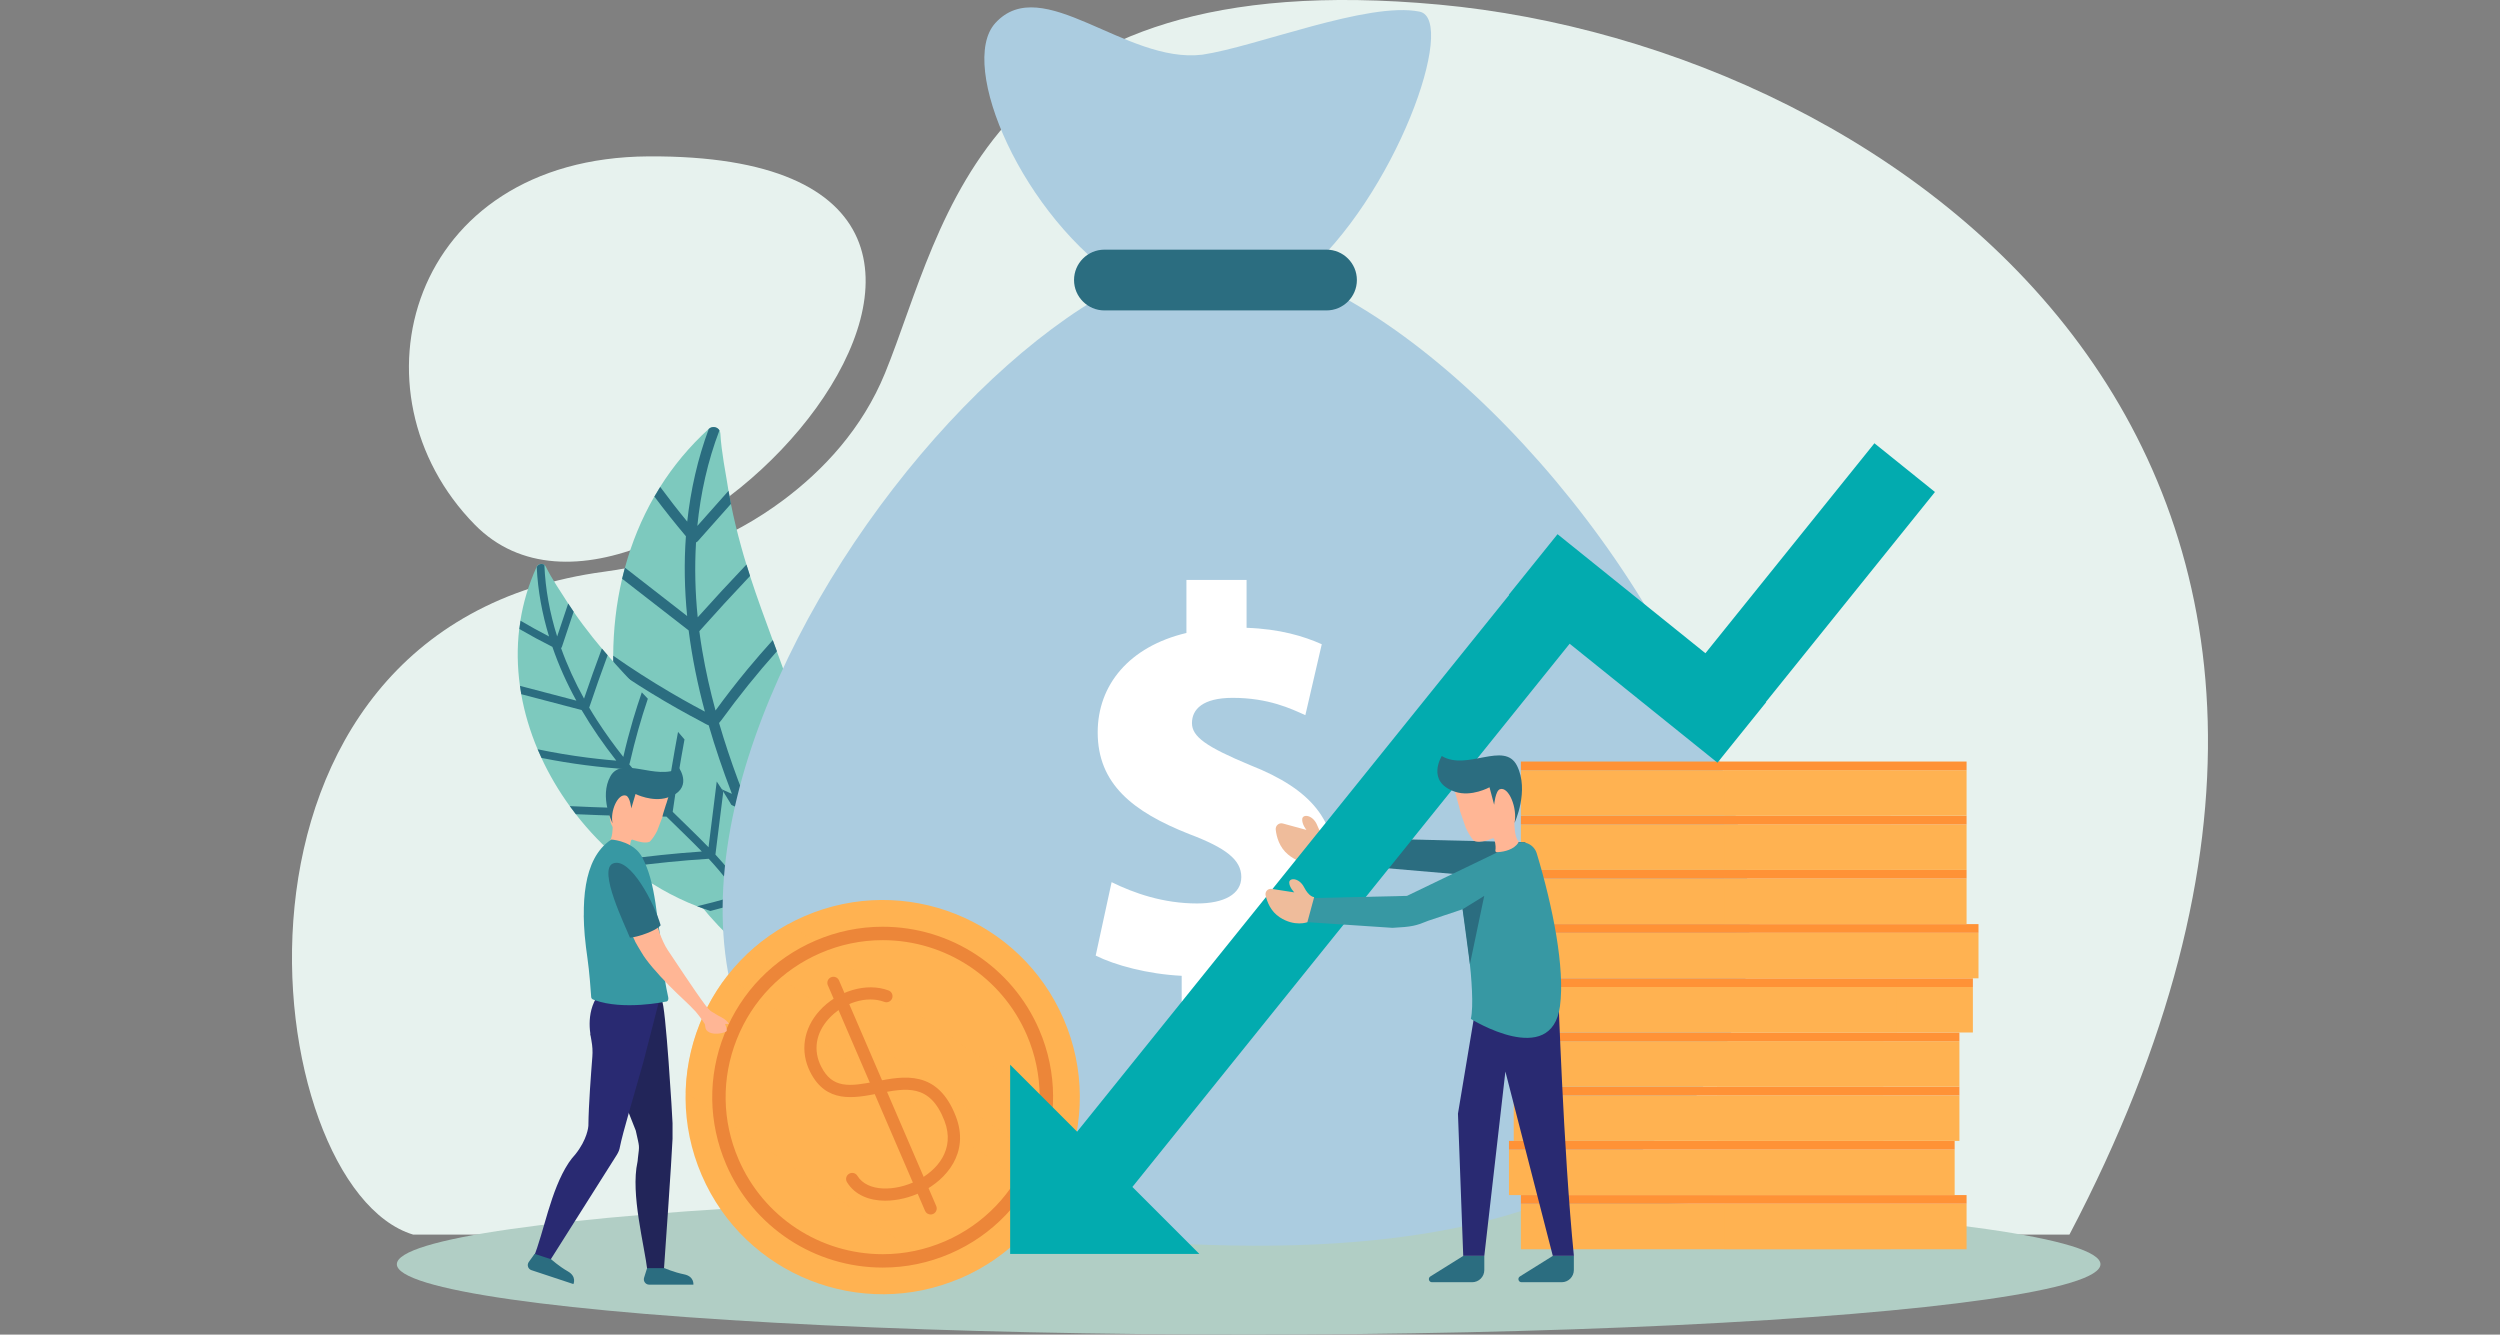 <?xml version="1.0" encoding="UTF-8"?><svg xmlns="http://www.w3.org/2000/svg" viewBox="0 0 650 347"><rect x="0" y="0" width="650" height="347" fill="#808080" stroke="none"/><defs><style>.d,.e{fill:none;}.e{isolation:isolate;}.f{fill:#02abaf;}.g{fill:#efbc9b;}.h{fill:#e7f2ee;}.i{fill:#ec8639;}.j{fill:#fff;}.k,.l{fill:#ffb251;}.m{fill:#ffb695;}.n{fill:#ff9236;}.o{fill:#7dc9be;}.p{fill:#b1cec5;}.q{fill:#abcce0;}.r{fill:#222559;}.s{fill:#292a72;}.t{fill:#2b6d80;}.u{fill:#3798a3;}.l{mix-blend-mode:color-dodge;opacity:.4;}.v{opacity:.35;}</style></defs><g class="e"><g id="b"><g id="c"><path class="h" d="m374.19,1.2c-119.53-11.08-128.24,56.99-144.07,95.78-5.94,14.55-16.1,25.31-26.49,33.07-13.56,10.14-29.65,16.34-46.44,18.58-107.99,14.39-90.37,160.11-49.76,172.37h430.62C644.12,119.15,493.72,12.29,374.19,1.2Z"/><path class="h" d="m168.59,40.66c-62.25.38-78.88,61.44-45.12,95.78,46.7,47.49,174.94-96.57,45.12-95.78Z"/><ellipse class="p" cx="324.65" cy="328.7" rx="221.47" ry="18.3"/><path class="o" d="m162.48,147.6c-.26.95-.5,1.91-.73,2.88-1.53,6.52-2.28,13.25-2.32,20.02,0,1.11,0,2.22.04,3.33.19,6.51,1.03,13.05,2.48,19.46.26,1.15.54,2.29.84,3.43,1.89,7.22,4.55,14.26,7.91,20.91.56,1.11,1.14,2.21,1.74,3.3,4.54,8.23,10.19,15.79,16.81,22.26,1.18,1.15,2.39,2.27,3.63,3.35,1.43,1.25,2.89,2.44,4.4,3.59,1.91,1.45,4.91,3.91,7.81,4.73.94.27,1.87.36,2.75.19.19-.04.37-.08.55-.14,4.93-1.64,5.76-12.65,6.23-17.08.17-1.59.29-3.17.37-4.76.1-1.92.14-3.84.13-5.75-.04-5.91-.61-11.78-1.58-17.61-.22-1.38-.48-2.75-.74-4.13,0-.05-.02-.1-.03-.15-1.19-6.03-2.77-12-4.57-17.9-.34-1.11-.68-2.22-1.04-3.32-1.19-3.7-2.46-7.36-3.77-10.99-.47-1.29-.94-2.58-1.41-3.87-.36-.97-.71-1.94-1.07-2.9-2.04-5.54-4.08-11.07-5.9-16.69-.32-.99-.63-1.98-.94-2.97-.48-1.54-.93-3.1-1.36-4.66-1.02-3.68-1.93-7.39-2.67-11.13-.23-1.13-.44-2.26-.63-3.4-.13-.74-.24-1.48-.36-2.22-.24-1.62-1.53-8.13-1.75-12.65-.02-.33-.11-.62-.26-.86-.55-.9-1.86-1.18-2.75-.38-.01,0-.02.02-.03.03-5,4.56-9.19,9.63-12.62,15.07-.52.83-1.03,1.67-1.51,2.51-3.36,5.83-5.89,12.04-7.64,18.48Z"/><path class="t" d="m178.62,160.14c-5.38-4.18-10.76-8.36-16.14-12.55-.26.95-.5,1.91-.73,2.88,5.77,4.48,11.53,8.96,17.3,13.44.9,7.11,2.35,14.17,4.22,21.11-.97-.51-1.93-1.03-2.89-1.55-2.05-1.12-4.09-2.27-6.1-3.46-5.07-2.98-10.02-6.15-14.84-9.52,0,1.11,0,2.22.04,3.33,1.15.79,2.31,1.57,3.47,2.34,4.24,2.8,8.58,5.46,13,7.96,2.17,1.23,4.37,2.43,6.58,3.59.54.28,1.12.66,1.74.88,1.7,5.87,3.68,11.66,5.85,17.34.06.16.12.31.18.47-9.53-4.2-18.98-8.57-28.34-13.12.26,1.15.54,2.29.84,3.43,9.56,4.61,19.2,9.04,28.93,13.28,2.18,5.38,4.52,10.72,6.6,16.14-9.1-3.17-18.31-6.01-27.61-8.52.56,1.11,1.14,2.21,1.74,3.3,9.13,2.52,18.17,5.36,27.1,8.52,1.26,3.53,2.38,7.1,3.24,10.76.39,1.67.73,3.36,1.03,5.04-1.04-.07-2.09-.25-3.12-.37-3.83-.47-7.65-1.03-11.45-1.69,1.18,1.15,2.39,2.27,3.63,3.35,3.19.49,6.38.92,9.59,1.28.62.07,1.22.14,1.79.14.34,2.29.61,4.59.83,6.9.94.27,1.87.36,2.75.19-.24-2.67-.55-5.34-.96-7.99.21-.2.4-.44.58-.72,1.37-2.16,2.54-4.47,3.8-6.69,1.24-2.19,2.49-4.38,3.73-6.58.1-1.92.14-3.84.13-5.75-1.89,3.33-3.78,6.67-5.67,10-1.09,1.92-2.18,3.83-3.26,5.75-.43-2.23-.94-4.44-1.54-6.64-.69-2.51-1.49-4.98-2.35-7.43,3.75-6.43,7.5-12.86,11.25-19.29-.22-1.38-.48-2.75-.74-4.13-3.91,6.7-7.81,13.4-11.72,20.1-2.09-5.51-4.46-10.93-6.69-16.39,4.46-7.34,9.06-14.6,13.81-21.76-.34-1.11-.68-2.22-1.04-3.32-4.82,7.21-9.49,14.53-14.02,21.93-.45-1.13-.89-2.27-1.31-3.41-1.8-4.85-3.44-9.76-4.89-14.73.22-.23.42-.5.62-.76,4.51-6.2,9.31-12.18,14.42-17.89-.36-.97-.71-1.94-1.07-2.9-2.25,2.49-4.45,5.02-6.6,7.61-2.87,3.48-5.64,7.04-8.29,10.69-1.39-5.11-2.55-10.27-3.44-15.48-.29-1.7-.55-3.42-.77-5.14,4.32-4.85,8.72-9.64,13.19-14.36-.32-.99-.63-1.98-.94-2.97-4.29,4.51-8.52,9.08-12.67,13.72-.66-6.46-.83-12.99-.44-19.47.18-.07.33-.18.45-.31,2.88-3.24,5.75-6.48,8.63-9.71-.23-1.13-.44-2.26-.63-3.4-2.7,3.04-5.41,6.08-8.11,9.13.85-8.51,2.7-16.88,5.75-24.86-.55-.9-1.86-1.18-2.75-.38-.01,0-.02.02-.03.03-2.88,7.74-4.7,15.85-5.6,24.08-2.42-2.94-4.76-5.95-7.02-9.01-.52.83-1.03,1.67-1.51,2.51,2.62,3.52,5.36,6.95,8.19,10.31-.51,6.93-.36,13.85.32,20.72Z"/><path class="o" d="m135.18,178.32c.1.72.21,1.45.34,2.17.86,4.88,2.3,9.68,4.25,14.31.32.76.65,1.51,1,2.25,2.02,4.38,4.5,8.58,7.36,12.53.51.71,1.03,1.41,1.57,2.1,3.39,4.37,7.25,8.39,11.47,11.93.7.59,1.42,1.17,2.14,1.74,5.49,4.29,11.54,7.79,17.92,10.27,1.14.44,2.29.85,3.45,1.23,1.33.43,2.68.82,4.04,1.16,1.72.43,4.48,1.23,6.69.95.72-.09,1.38-.3,1.93-.67.12-.08.23-.16.33-.26,2.88-2.55.24-10.29-.73-13.44-.35-1.13-.72-2.24-1.13-3.35-.49-1.34-1.02-2.65-1.59-3.95-1.75-4.01-3.85-7.85-6.2-11.53-.55-.87-1.13-1.74-1.71-2.59-.02-.03-.04-.06-.06-.09-2.57-3.76-5.38-7.37-8.32-10.86-.55-.66-1.11-1.31-1.68-1.96-1.88-2.17-3.82-4.3-5.77-6.39-.7-.75-1.39-1.49-2.09-2.23-.52-.55-1.05-1.11-1.57-1.66-3.01-3.18-6-6.35-8.87-9.65-.51-.58-1.01-1.16-1.5-1.75-.77-.91-1.53-1.84-2.28-2.77-1.76-2.21-3.46-4.47-5.06-6.8-.48-.7-.95-1.41-1.42-2.13-.3-.47-.6-.94-.89-1.41-.64-1.03-3.41-5.09-4.87-8.11-.11-.22-.25-.39-.43-.51-.64-.45-1.61-.26-1.98.54,0,0,0,.02-.01.03-2.08,4.56-3.45,9.23-4.21,13.93-.11.72-.21,1.43-.3,2.15-.59,4.94-.5,9.91.18,14.81Z"/><path class="t" d="m149.83,182.16c-4.88-1.28-9.76-2.56-14.64-3.84.1.72.21,1.45.34,2.17,5.23,1.37,10.46,2.75,15.69,4.12,2.68,4.58,5.73,8.96,9.02,13.15-.81-.07-1.61-.14-2.42-.21-1.72-.17-3.44-.36-5.16-.58-4.32-.55-8.61-1.27-12.87-2.16.32.76.65,1.51,1,2.25,1.01.2,2.03.4,3.05.58,3.7.67,7.43,1.22,11.17,1.64,1.84.21,3.68.38,5.53.53.45.03.96.12,1.44.1,2.87,3.5,5.9,6.87,9.03,10.1.09.09.17.18.26.26-7.71-.09-15.42-.31-23.12-.68.51.71,1.03,1.41,1.57,2.1,7.85.36,15.71.57,23.56.63,3.05,3.03,6.2,5.98,9.19,9.07-7.12.49-14.22,1.24-21.28,2.24.7.59,1.42,1.17,2.14,1.74,6.95-.94,13.93-1.64,20.93-2.09,1.89,2.03,3.69,4.14,5.34,6.38.76,1.03,1.48,2.07,2.17,3.13-.73.25-1.49.44-2.23.65-2.74.8-5.51,1.52-8.29,2.18,1.14.44,2.29.85,3.45,1.23,2.31-.59,4.61-1.23,6.9-1.92.45-.13.87-.26,1.26-.42.9,1.46,1.75,2.95,2.57,4.46.72-.09,1.38-.3,1.93-.67-.94-1.75-1.93-3.48-2.98-5.16.08-.2.15-.41.19-.66.3-1.87.43-3.78.64-5.66.21-1.85.42-3.71.63-5.56-.49-1.34-1.02-2.65-1.59-3.95-.32,2.82-.63,5.64-.95,8.46-.18,1.62-.37,3.24-.55,4.86-.94-1.39-1.93-2.75-2.98-4.07-1.2-1.51-2.46-2.96-3.76-4.37.68-5.47,1.36-10.94,2.05-16.41-.55-.87-1.13-1.74-1.71-2.59-.71,5.7-1.42,11.4-2.13,17.1-3.03-3.14-6.22-6.14-9.32-9.21.9-6.3,1.92-12.58,3.07-18.83-.55-.66-1.11-1.31-1.68-1.96-1.18,6.32-2.24,12.65-3.17,19.01-.63-.64-1.26-1.29-1.88-1.94-2.64-2.78-5.19-5.65-7.62-8.61.08-.22.14-.46.2-.7,1.27-5.54,2.8-11,4.62-16.38-.52-.55-1.05-1.11-1.57-1.66-.81,2.35-1.57,4.72-2.28,7.1-.94,3.2-1.79,6.43-2.53,9.69-2.43-3.07-4.73-6.25-6.85-9.54-.69-1.08-1.37-2.17-2.02-3.28,1.53-4.56,3.13-9.1,4.8-13.62-.51-.58-1.01-1.16-1.5-1.75-1.61,4.32-3.16,8.66-4.64,13.03-2.33-4.21-4.35-8.6-5.97-13.13.1-.1.18-.22.22-.34,1.02-3.04,2.03-6.08,3.05-9.13-.48-.7-.95-1.41-1.42-2.13-.96,2.86-1.91,5.71-2.87,8.57-1.9-6.04-3.07-12.28-3.32-18.6-.64-.45-1.61-.26-1.98.54,0,0,0,.02-.01.03.29,6.11,1.41,12.16,3.2,18.03-2.51-1.3-4.97-2.66-7.41-4.09-.11.72-.21,1.43-.3,2.15,2.81,1.63,5.67,3.18,8.58,4.64,1.67,4.87,3.78,9.54,6.25,14.02Z"/><path class="q" d="m338.28,71.98c24.49-20.58,40.86-66.93,30.79-68.96-13.38-2.69-42.44,9.12-56.49,11.2-19.92,2.41-41.62-21.6-53.8-8.22-9.9,10.88,7.1,50.45,33.7,67.69-79.36,39-190.91,234.81,3.69,249.02,269.26,19.66,134.43-212.73,42.11-250.73Z"/><path class="t" d="m344.89,80.71h-57.74c-4.36,0-7.9-3.54-7.9-7.9h0c0-4.36,3.54-7.9,7.9-7.9h57.74c4.36,0,7.9,3.54,7.9,7.9h0c0,4.36-3.54,7.9-7.9,7.9Z"/><path class="j" d="m307.24,267.44v-13.73c-8.89-.44-17.42-2.78-22.36-5.26l4.14-19.09c5.88,2.9,13.48,5.54,22.22,5.54,6.99,0,11.5-2.4,11.5-6.87s-3.97-7.56-13.56-11.18c-14.67-5.79-23.78-13.05-23.78-26.44,0-12.28,8.13-22.29,23.07-25.84v-13.79h15.64v12.45c8.61.29,14.84,2.17,19.55,4.27l-4.27,18.44c-3.68-1.65-9.54-4.5-18.89-4.5-7.82,0-10.59,3.01-10.59,6.56s3.72,6.18,15.12,10.93c16.47,6.47,22.16,14.71,22.16,26.87,0,13.08-8.76,23.47-24.29,26.55v15.09h-15.64Z"/><path class="k" d="m276.56,264.97c11.2,25.99-.79,56.14-26.78,67.34-25.99,11.2-56.14-.79-67.34-26.78-11.2-25.99.78-56.14,26.77-67.34,25.99-11.2,56.14.78,67.34,26.77Z"/><path class="l" d="m205.03,240.26c-4.07,2.21-7.7,4.92-10.92,8l82.39,57.29c1.79-4.15,3.03-8.54,3.68-13.04l-75.15-52.26Z"/><path class="l" d="m189.11,253.71c-6.76,8.67-10.56,19.37-10.81,30.42l70.06,48.72c.47-.19.95-.32,1.42-.53,10.06-4.34,17.99-11.53,23.32-20.2l-83.99-58.4Z"/><path class="i" d="m229.52,329.57c-17.72,0-33.69-10.51-40.7-26.78-4.68-10.87-4.86-22.91-.48-33.9,4.37-11,12.76-19.63,23.63-24.31,5.59-2.41,11.48-3.63,17.52-3.63,17.71,0,33.69,10.51,40.7,26.77,9.67,22.43-.72,48.55-23.15,58.22-5.59,2.41-11.48,3.63-17.51,3.63Zm-.04-85.13c-5.56,0-10.99,1.13-16.14,3.35-10.01,4.32-17.74,12.27-21.77,22.4-4.03,10.13-3.87,21.22.45,31.23,6.46,14.99,21.18,24.67,37.5,24.67,5.56,0,10.99-1.13,16.13-3.34,20.67-8.91,30.23-32.97,21.33-53.64-6.46-14.98-21.18-24.67-37.5-24.67Z"/><path class="i" d="m230.19,312.18c-4.1,0-7.88-1.41-9.97-4.81-.46-.75-.23-1.72.52-2.18.75-.46,1.72-.23,2.18.52,2.63,4.28,9.87,4.04,15.35,1.33,5.4-2.67,10.15-8.17,7.3-15.6-3.76-9.78-9.97-8.56-17.16-7.15-6.39,1.25-13.63,2.67-17.78-5.62-2.65-5.29-1.75-11.22,2.42-15.85,4.7-5.22,12.26-7.45,17.98-5.3.82.31,1.23,1.22.93,2.04-.31.82-1.23,1.23-2.04.93-4.54-1.71-10.64.16-14.51,4.45-3.31,3.68-4.02,8.16-1.94,12.3,2.92,5.84,7.35,5.29,14.33,3.92,7.14-1.4,16.01-3.14,20.73,9.13,3.63,9.42-2.5,16.44-8.85,19.58-2.92,1.44-6.29,2.3-9.49,2.3Z"/><path class="i" d="m241.97,315.77c-.62,0-1.2-.36-1.46-.96l-25.27-58.64c-.35-.8.02-1.74.83-2.08.81-.35,1.74.03,2.08.83l25.27,58.64c.35.8-.02,1.74-.83,2.08-.2.09-.42.13-.63.13Z"/><rect class="k" x="395.43" y="312.98" width="115.88" height="11.83"/><rect class="n" x="395.43" y="310.72" width="115.88" height="2.25"/><rect class="l" x="448.27" y="312.98" width="43.27" height="11.83"/><rect class="k" x="392.33" y="298.89" width="115.88" height="11.83"/><rect class="n" x="392.33" y="296.63" width="115.88" height="2.26"/><rect class="l" x="445.17" y="298.89" width="43.27" height="11.83"/><rect class="k" x="393.57" y="284.8" width="115.88" height="11.83"/><rect class="n" x="393.57" y="282.54" width="115.88" height="2.25"/><rect class="l" x="446.41" y="284.8" width="43.27" height="11.83"/><rect class="k" x="393.57" y="270.71" width="115.88" height="11.83"/><rect class="n" x="393.57" y="268.45" width="115.88" height="2.26"/><rect class="l" x="446.41" y="270.71" width="43.27" height="11.83"/><rect class="k" x="397.08" y="256.62" width="115.87" height="11.83"/><rect class="n" x="397.08" y="254.36" width="115.87" height="2.26"/><rect class="l" x="449.92" y="256.62" width="43.27" height="11.83"/><rect class="k" x="398.53" y="242.53" width="115.88" height="11.83"/><rect class="n" x="398.53" y="240.27" width="115.88" height="2.26"/><rect class="l" x="451.37" y="242.53" width="43.27" height="11.83"/><rect class="k" x="395.43" y="228.44" width="115.88" height="11.83"/><rect class="n" x="395.43" y="226.18" width="115.88" height="2.25"/><rect class="l" x="448.27" y="228.44" width="43.27" height="11.83"/><rect class="k" x="395.43" y="214.35" width="115.88" height="11.83"/><rect class="n" x="395.43" y="212.09" width="115.88" height="2.26"/><rect class="l" x="448.27" y="214.35" width="43.27" height="11.83"/><rect class="k" x="395.43" y="200.25" width="115.88" height="11.83"/><rect class="n" x="395.43" y="198" width="115.88" height="2.25"/><rect class="l" x="448.27" y="200.25" width="43.27" height="11.83"/><polygon class="t" points="396.64 218.99 341.43 217.66 341.43 224.09 391.26 228.37 396.64 218.99"/><path class="g" d="m344.98,217.7s-1.36-.14-2.45-3c-1.09-2.86-3.81-3.14-3.95-1.78-.14,1.36,1.09,2.86,1.09,2.86l-6.12-1.67c-1.02-.28-1.98.56-1.86,1.61.21,1.87.93,4.58,3.21,6.46,3.81,3.14,7.43,2.22,7.43,2.22l2.66-6.7Z"/><polygon class="f" points="503.09 127.92 487.35 115.25 443.41 169.84 404.96 138.89 392.29 154.63 392.37 154.7 280.05 294.24 262.64 276.83 262.64 326.02 311.83 326.02 294.42 308.61 408.11 167.37 446.54 198.3 459.21 182.57 459.14 182.51 503.09 127.92"/><path class="s" d="m405.1,256.69s1.37,42.45,4.11,69.84h-5.48l-12.33-47.93-5.48,47.93h-5.48l-1.37-36.98,4.11-24.65,21.91-8.22Z"/><path class="t" d="m385.92,326.53v3.68c0,1.75-1.42,3.17-3.17,3.17h-10.43c-.82,0-1.12-1.07-.43-1.5l8.55-5.34h5.48Z"/><path class="t" d="m409.2,326.53v3.68c0,1.75-1.42,3.17-3.17,3.17h-10.43c-.82,0-1.12-1.07-.43-1.5l8.55-5.34h5.48Z"/><path class="u" d="m394.15,219.28l-28.34,13.65-24.31.56-4.15,6.1,24.71,1.65c5.09-.27,6.06-.52,9.38-1.88l8.86-2.96s3.6,21.83,2.12,28.52c0,0,20.96,13.04,23.17-3.3,1.33-9.84-1.84-25.84-6.03-39.72-.69-2.29-3.19-3.49-5.41-2.61Z"/><path class="g" d="m341.67,233.24s-1.29.02-2.6-2.54c-1.32-2.56-3.89-2.53-3.87-1.24.02,1.29,1.32,2.56,1.32,2.56l-5.89-.91c-.98-.15-1.79.73-1.57,1.7.39,1.72,1.35,4.18,3.68,5.69,3.89,2.53,7.17,1.28,7.17,1.28l1.77-6.53Z"/><polygon class="t" points="382.18 250.7 385.9 232.93 380.27 236.41 382.18 250.7"/><polygon class="v" points="394.75 291.61 392.86 273.38 391.52 278.73 394.75 291.61"/><path class="m" d="m394.92,218.8c-.16.32-.36.62-.6.87,0,0-.01.01-.02.02-1.45,1.55-4.02,1.84-5.12,1.89-.24.01-.42-.23-.38-.49.09-.51.13-1.43-.27-2.85-.06-.22-.29-.34-.49-.26-1.87.77-3.64,1.14-4.76.66-.06-.03-.11-.07-.16-.12-.79-.95-1.46-2.09-2.03-3.34-.07-.15-1.48-4.3-1.49-4.33.03-.6-1.68-6.01-1.78-6.68-.02-.15.03-.3.14-.39.8-.63,3.99-3.17,4.24-3.23.3-.07,7.63-1.57,7.88-1.46.26.11,3.97,4.95,4.45,10.22.19,2.04-.2,3.56-.78,4.66h0s-.07,3.7,1.13,4.84Z"/><path class="t" d="m393.78,213.96s3.91-8.38.63-14.89c-3.28-6.51-12.97,1.48-19.55-2.51,0,0-4.19,6.69,3.44,9.29,4.26,1.45,8.97-1.16,8.97-1.16l1.21,4.55s.32-3.65,1.51-4.05c2.3-.77,4.58,4.95,3.79,8.77Z"/><path class="m" d="m158.24,219c.15.27.33.51.55.72l.02.02c1.32,1.28,3.68,1.52,4.68,1.56.22,0,.39-.19.34-.41-.08-.42-.12-1.18.24-2.35.06-.18.26-.28.44-.21,1.71.64,3.33.94,4.36.54.05-.02.1-.06.14-.1.72-.78,1.34-1.72,1.85-2.75.06-.13,1.35-3.54,1.36-3.57-.03-.5,1.54-4.96,1.63-5.51.02-.13-.03-.25-.13-.32-.73-.52-3.65-2.62-3.88-2.66-.27-.06-6.98-1.29-7.21-1.2-.23.09-3.63,4.08-4.07,8.43-.17,1.68.19,2.93.72,3.85h0s.07,3.05-1.04,3.99Z"/><path class="r" d="m157.28,273.95c-.49-.23-2.46-1.34-3.71-4.87-.05-.15,0-.32.14-.41,1.9-1.21,15.17-9.51,18.35-8.49.97.31,2.82,31.18,2.8,31.84,0,.32.01,3.67,0,4.06-.21,5.26-2.05,31.43-2.26,34.33-.01.16-.12.28-.28.31-.51.08-1.76.25-3.61.24-.13-.11-.21-.18-.34-.3-.83-7.02-4.45-20.24-2.63-28.53.02-.1.03-.2.05-.31.01-.16.03-.38.06-.66.44-3.66.45-2.59-.55-7.21,0-.02,0-.03-.02-.05-2.24-5.77-6.47-16.3-7.86-19.79-.03-.08-.09-.14-.16-.17Z"/><path class="s" d="m138.72,326.91c-.06.15,0,.32.12.41,2.01,1.44,3.42,1.59,3.42,1.59,0,0,0-.01.01-.02.47-.74,15.12-23.87,17.93-28.36.06-.1.11-.19.17-.27.01-.02.03-.02.03-.05.2-.32.35-.62.46-.9.02-.06.05-.11.07-.16.07-.19.13-.36.15-.48.02-.1.04-.19.06-.29,0-.01.01-.03.01-.05.39-2,1.33-5.42,2.46-9.4.64-2.26,1.35-4.69,2.05-7.15.56-1.93,1.11-3.84,1.62-5.66l4.09-15.9c.05-.21-.09-.41-.31-.42l-3.28-.22c-4.16-.28-9.25-2.38-10.33-2.85-.13-.06-.28-.02-.38.08-4.78,4.77-3.87,10.76-3.29,13.76,0,0,0,.01,0,.02.26,1.37.34,2.78.23,4.18-.33,4.31-.97,12.35-1.03,17.95,0,0,0,0,0,.01-.01.15-.24,3.49-3.42,7.44-.6.66-1.18,1.36-1.69,2.14-4.75,7.17-6.51,18.32-9.14,24.6Z"/><path class="u" d="m151.77,238.04c.02,1.76.12,3.51.26,5.2.19,2.07.44,4.04.7,5.83.52,3.59.88,8.65.98,10.16.02.27.19.52.45.62.15.06.3.12.46.18,7.44,2.72,18.38.41,18.38.41.45.03.91-.32.73-1.19-.14-.65-.82-3.81-.8-4.47.02-.62-.15-2.71-.5-5.61-.12-1.03-.27-2.15-.44-3.35-.14-1.01-.3-2.09-.47-3.19-.2-1.28-.37-2.54-.54-3.77-.19-1.39-.37-2.74-.56-4.07-.36-2.3-.76-4.5-1.38-6.64-.5-1.77-1.15-3.49-2.02-5.17-2.07-3.99-7.09-4.61-7.95-4.69-.08,0-.16,0-.23.06-3.74,2.5-5.65,6.8-6.49,11.67-.45,2.58-.59,5.32-.56,8.02Z"/><path class="m" d="m158.84,228.36c.32-3.02,3.51-2.47,4.09-2.1.67.41,2.34,1.71,4.21,7.27,1.29,3.83,3.36,5.48,3.84,7.33.15.55.37,1.22.54,1.78h0c.47,1.28,1.3,3.23,2.09,4.37,1.55,2.24,6.85,10.44,9.87,14.44.24.31,1.02,1.3,1.57,1.59.66.34,1.62,1.05,2.28,1.32.03.01.07.04.11.07h0s1.53.71,2.07,1.79h-1c.35.86.57,1.72.37,1.91-.41.38-2.92,1.04-4.42.3-1.44-.71-.9-1.67-1.26-2.25-.88-1.46-2.33-3.17-2.33-3.17-1.86-2.05-3.95-3.77-6.93-6.8-3.09-3.15-5.94-6.45-7.09-8.48-.13-.24-1.82-2.94-1.84-3.26h0c-2.04-4.18-5.03-9.34-5.76-13.17-.28-1.48-.42-2.57-.39-2.95Z"/><path class="t" d="m171.77,240.58c-1.2,1.46-6,3.08-7.99,3.22-1.11-2.89-8.44-17.67-4.39-19.3,4.47-1.79,10.84,10.57,12.38,16.08Z"/><path class="t" d="m168.24,329.72l-.78,2.49c-.28.89.39,1.8,1.32,1.8h11.5s.27-2.14-2.41-2.68c-2.68-.54-5.09-1.61-5.09-1.61h-4.55Z"/><path class="t" d="m139,326l-1.52,2.12c-.54.76-.2,1.83.69,2.12l10.92,3.62s.93-1.95-1.44-3.3c-2.37-1.35-4.32-3.13-4.32-3.13l-4.32-1.43Z"/><path class="t" d="m159.29,214.09s-3.57-6.91-.57-12.28c3-5.37,11.86,1.22,17.88-2.07,0,0,3.84,5.51-3.15,7.66-3.9,1.2-8.21-.96-8.21-.96l-1.11,3.75s-.29-3.01-1.38-3.34c-2.1-.64-4.19,4.09-3.47,7.24Z"/><rect class="d" width="650" height="347"/></g></g></g></svg>
